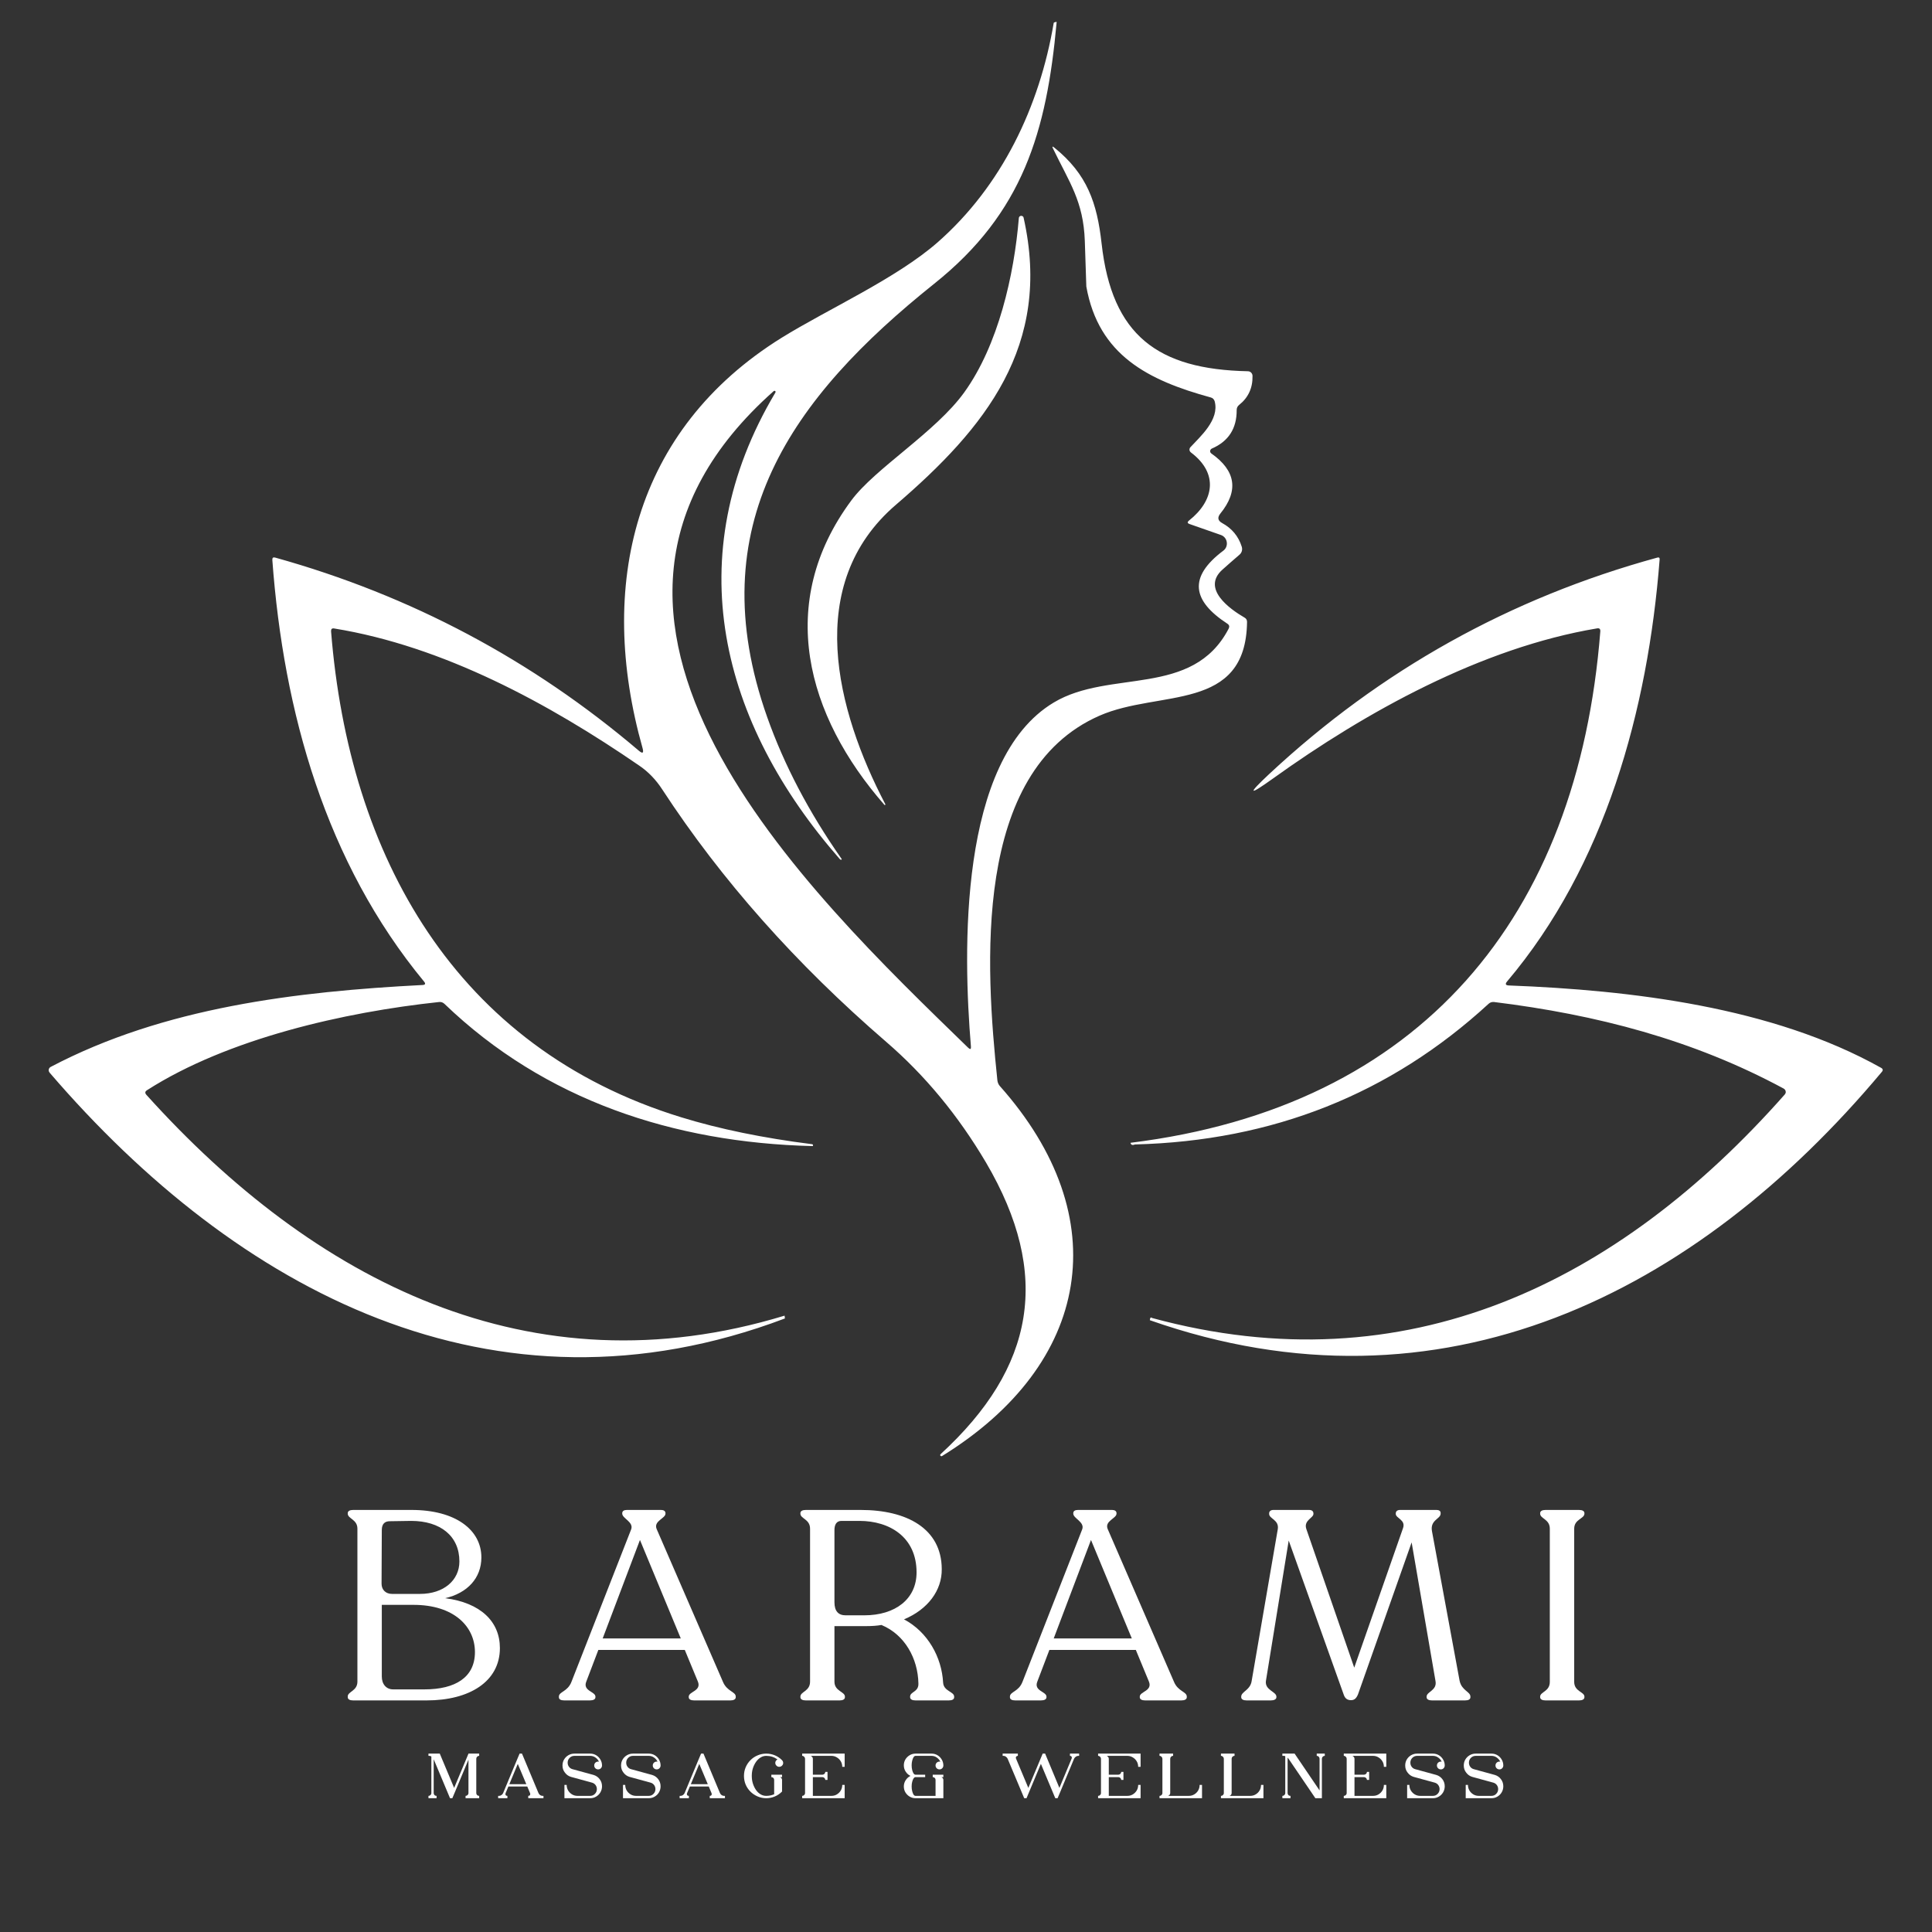<svg xmlns="http://www.w3.org/2000/svg" xmlns:xlink="http://www.w3.org/1999/xlink" width="500" zoomAndPan="magnify" viewBox="0 0 375 375" height="500" preserveAspectRatio="xMidYMid meet" version="1.0"><rect x="0" y="0" width="375" height="375" fill="#333333" stroke="none"/><defs><g/><clipPath id="7e3aef097a"><path d="M 9.449 4.109 L 365.547 4.109 L 365.547 283 L 9.449 283 Z M 9.449 4.109 " clip-rule="nonzero"/></clipPath></defs><g clip-path="url(#7e3aef097a)"><path fill="#ffffff" d="M 198.684 42.266 C 198.66 42.152 198.617 42.062 198.547 42.016 C 198.344 41.836 198.051 41.859 197.871 42.039 C 197.801 42.129 197.777 42.219 197.758 42.309 C 196.852 53.371 193.773 66.992 187.148 76.176 C 181.605 83.867 169.863 90.902 165.25 97.125 C 150.5 117.008 156.492 138.887 171.672 156.234 C 171.695 156.258 171.719 156.258 171.742 156.258 C 171.809 156.258 171.855 156.215 171.855 156.145 C 171.855 156.145 171.855 156.125 171.855 156.125 C 162.309 137.891 155.906 113.391 173.914 97.961 C 191.195 83.121 204.25 67.105 198.684 42.266 Z M 152.355 255.91 L 152.285 255.367 C 102.945 270.387 60.914 248.602 28.406 212.496 C 28.113 212.16 28.133 211.863 28.52 211.617 C 44.195 201.57 66.91 196.438 85.211 194.492 C 85.617 194.445 85.957 194.559 86.273 194.852 C 105.75 213.582 130.793 221.773 157.625 222.453 C 157.668 222.473 157.715 222.453 157.762 222.43 C 157.828 222.359 157.828 222.25 157.762 222.156 C 157.738 222.137 157.691 222.113 157.648 222.09 C 148.125 220.891 139.641 219.148 132.219 216.863 C 88.289 203.359 67.723 166.055 64.262 122.551 C 64.238 122.098 64.422 121.918 64.852 121.984 C 86.07 125.426 106.543 136.555 124.055 148.59 C 125.797 149.766 127.312 151.328 128.555 153.25 C 140.023 170.805 154.504 187.117 171.988 202.203 C 179.547 208.719 185.992 216.523 191.379 225.641 C 204.16 247.383 200.879 265.434 182.578 282.242 C 182.531 282.289 182.488 282.355 182.488 282.422 C 182.488 282.559 182.602 282.648 182.734 282.648 C 182.781 282.648 182.824 282.648 182.871 282.605 C 211.762 264.754 216.805 236.34 194.047 210.777 C 193.797 210.484 193.641 210.102 193.594 209.715 C 191.309 187.816 188.641 149.766 213.434 138.906 C 224.992 133.84 241.824 138.297 242.051 120.719 C 242.051 120.336 241.895 120.062 241.574 119.883 C 238.68 118.207 233.16 114.25 237.277 110.562 C 238.363 109.59 239.449 108.641 240.559 107.688 C 241.031 107.305 241.215 106.672 241.012 106.082 C 240.379 104.09 239.109 102.555 237.234 101.535 C 236.371 101.059 236.258 100.449 236.871 99.68 C 240.469 95.246 239.879 91.355 235.105 88.008 C 235.082 87.984 235.039 87.938 235.016 87.918 C 234.812 87.691 234.855 87.352 235.062 87.172 C 235.105 87.125 235.152 87.102 235.195 87.078 C 238.453 85.676 240.059 83.168 240.039 79.594 C 240.039 79.184 240.195 78.844 240.512 78.598 C 242.301 77.172 243.16 75.293 243.113 72.965 C 243.113 72.465 242.707 72.059 242.211 72.059 C 224.746 71.695 215.809 65.137 213.82 47.266 C 212.938 39.391 211.035 33.805 204.633 28.645 C 204.273 28.352 204.18 28.422 204.387 28.828 C 207.574 35.434 210.289 39.051 210.562 46.766 C 210.742 52.582 210.855 55.523 210.855 55.613 C 213.23 68.961 222.867 73.824 235.016 77.148 C 235.379 77.238 235.648 77.512 235.762 77.871 C 236.758 81.492 232.867 84.816 231.055 86.809 C 230.945 86.922 230.875 87.102 230.875 87.285 C 230.875 87.488 230.988 87.691 231.168 87.828 C 236.598 91.922 235.625 97.215 230.785 101.039 C 230.422 101.332 230.445 101.559 230.898 101.715 L 236.984 103.844 C 237.684 104.09 238.137 104.746 238.137 105.496 C 238.137 106.039 237.887 106.559 237.457 106.875 C 230.559 112.055 231.441 116.625 238.227 121.059 C 238.613 121.309 238.68 121.625 238.477 122.031 C 231.465 135.469 215.426 129.836 204.543 136.352 C 185.969 147.457 186.941 184.945 188.457 203.133 C 188.504 203.676 188.324 203.742 187.938 203.383 C 156.809 173.113 100.594 119.949 150.16 75.926 C 150.203 75.883 150.273 75.859 150.34 75.859 C 150.453 75.859 150.543 75.949 150.543 76.062 C 150.543 76.109 150.52 76.176 150.5 76.199 C 131.586 107.961 139.82 140.266 163.008 166.754 C 163.078 166.824 163.145 166.867 163.211 166.867 C 163.395 166.891 163.438 166.801 163.305 166.641 C 157.016 157.66 152.219 148.523 148.914 139.203 C 135.727 101.965 153.711 77.148 181.332 55.07 C 198.57 41.316 203.164 25.547 205.086 4.371 C 205.109 4.258 205.062 4.215 204.949 4.258 C 204.836 4.281 204.723 4.328 204.633 4.352 C 204.566 4.371 204.52 4.418 204.52 4.484 C 201.762 20.75 194.453 36.09 181.988 47.039 C 173.957 54.074 160.609 60.047 151.742 65.543 C 122.969 83.414 115.82 113.707 124.73 145.242 C 124.98 146.191 124.73 146.328 124.008 145.719 C 103.262 128.07 79.734 115.562 53.426 108.23 C 53.02 108.117 52.84 108.254 52.859 108.684 C 55.031 138.25 63.246 167.434 82.316 190.531 C 82.656 190.938 82.543 191.164 82.02 191.188 C 57.566 192.453 31.82 195.508 9.832 207.09 C 9.605 207.203 9.449 207.453 9.449 207.723 C 9.449 207.906 9.516 208.062 9.629 208.199 C 45.984 250.527 95.82 277.289 152.355 255.91 Z M 219.43 221.816 C 219.52 222.227 219.789 222.34 220.289 222.137 C 246.984 221.457 269.875 212.363 288.945 194.828 C 289.242 194.559 289.602 194.445 290.012 194.492 C 309.828 196.934 328.625 201.797 346.227 211.301 C 346.453 211.434 346.613 211.684 346.613 211.953 C 346.613 212.137 346.543 212.293 346.43 212.43 C 314.102 249.031 272.977 269.258 223.613 255.82 C 223.363 255.617 223.23 255.75 223.184 256.25 C 279.762 276.133 329.215 251.113 365.254 208.062 C 365.547 207.723 365.477 207.453 365.094 207.25 C 344.012 195.441 316.59 192.184 292.859 191.277 C 292.227 191.254 292.113 190.984 292.52 190.508 C 311.523 168.047 319.848 137.91 322.133 108.594 C 322.156 108.254 322.02 108.141 321.68 108.23 C 293.109 116.059 268 130.062 246.371 150.219 C 242.074 154.246 242.301 154.539 247.098 151.102 C 265.059 138.207 287.543 125.719 310.008 121.965 C 310.438 121.895 310.641 122.078 310.621 122.527 C 306.277 177.977 275.781 214.852 219.43 221.816 Z M 219.43 221.816 " fill-opacity="1" fill-rule="evenodd"/></g><g fill="#ffffff" fill-opacity="1"><g transform="translate(64.373, 330.049)"><g><path d="M 22.031 -19.844 C 26.344 -20.828 29.062 -23.75 29.062 -27.75 C 29.062 -33.125 24.016 -36.969 15.516 -36.969 L 4.172 -36.969 C 3.547 -36.969 3.125 -36.766 3.125 -36.344 L 3.125 -36.25 C 3.125 -35.25 5 -35.156 5 -33.328 L 5 -3.641 C 5 -1.828 3.125 -1.719 3.125 -0.781 L 3.125 -0.625 C 3.125 -0.203 3.547 0 4.172 0 L 18.438 0 C 26.719 0 32.656 -3.641 32.656 -10.156 C 32.656 -15.312 28.906 -18.953 22.031 -19.844 Z M 9.734 -33.062 C 9.734 -34.312 10.359 -34.781 11.297 -34.781 L 15.422 -34.844 C 21.094 -34.844 24.797 -31.922 24.797 -26.969 C 24.797 -23.328 21.766 -20.672 17.141 -20.672 L 11.719 -20.672 C 10.516 -20.672 9.688 -21.453 9.688 -22.656 Z M 18.016 -2.141 L 11.922 -2.141 C 10.625 -2.141 9.734 -3.125 9.734 -4.641 L 9.734 -18.547 L 15.891 -18.547 C 23.703 -18.547 27.812 -14.375 27.812 -9.375 C 27.812 -4.484 24.016 -2.141 18.016 -2.141 Z M 18.016 -2.141 "/></g></g></g><g fill="#ffffff" fill-opacity="1"><g transform="translate(108.121, 330.049)"><g><path d="M 1.406 0 L 6.359 0 C 7.031 0 7.453 -0.203 7.453 -0.625 L 7.453 -0.734 C 7.453 -1.719 4.953 -1.828 5.672 -3.641 L 8.016 -9.797 L 24.797 -9.797 L 27.344 -3.641 C 28.062 -1.828 25.562 -1.719 25.562 -0.734 L 25.562 -0.625 C 25.562 -0.203 25.984 0 26.609 0 L 33.641 0 C 34.266 0 34.688 -0.203 34.688 -0.625 L 34.688 -0.734 C 34.688 -1.719 32.969 -1.719 32.188 -3.641 L 19.328 -33.281 C 18.703 -34.844 21.047 -35.312 21.047 -36.25 L 21.047 -36.344 C 21.047 -36.766 20.672 -36.969 20.203 -36.969 L 13.547 -36.969 C 13.016 -36.969 12.656 -36.766 12.656 -36.344 L 12.656 -36.25 C 12.656 -35.312 14.953 -34.625 14.375 -33.172 L 2.812 -3.641 C 2.078 -1.672 0.359 -1.719 0.359 -0.734 L 0.359 -0.625 C 0.359 -0.203 0.734 0 1.406 0 Z M 8.859 -12.031 L 16.094 -31.141 L 24.016 -12.031 Z M 8.859 -12.031 "/></g></g></g><g fill="#ffffff" fill-opacity="1"><g transform="translate(152.232, 330.049)"><g><path d="M 30.828 -3.438 C 30.562 -8.391 27.859 -13.281 23.234 -15.734 C 27.859 -17.656 30.625 -21.359 30.562 -25.516 C 30.516 -33.375 23.75 -36.969 14.844 -36.969 L 4.172 -36.969 C 3.547 -36.969 3.125 -36.766 3.125 -36.344 L 3.125 -36.25 C 3.125 -35.25 5 -35.203 5 -33.328 L 5 -3.641 C 5 -1.766 3.125 -1.719 3.125 -0.734 L 3.125 -0.625 C 3.125 -0.203 3.547 0 4.172 0 L 10.734 0 C 11.359 0 11.766 -0.203 11.766 -0.625 L 11.766 -0.734 C 11.766 -1.719 9.734 -1.766 9.734 -3.641 L 9.734 -14.422 L 15.984 -14.422 C 16.984 -14.422 17.969 -14.484 18.859 -14.641 C 23.391 -12.766 25.938 -8.125 26.031 -3.281 C 26.094 -1.609 24.422 -1.719 24.422 -0.734 L 24.422 -0.625 C 24.422 -0.203 24.844 0 25.469 0 L 31.922 0 C 32.594 0 32.969 -0.203 32.969 -0.625 L 32.969 -0.734 C 32.969 -1.719 30.938 -1.766 30.828 -3.438 Z M 15.516 -16.516 L 11.922 -16.516 C 10.516 -16.516 9.734 -17.297 9.734 -19.062 L 9.734 -33.062 C 9.734 -34.156 10.156 -34.844 11.094 -34.844 L 14.578 -34.844 C 20.422 -34.844 25.672 -31.719 25.672 -24.844 C 25.672 -19.688 21.562 -16.516 15.516 -16.516 Z M 15.516 -16.516 "/></g></g></g><g fill="#ffffff" fill-opacity="1"><g transform="translate(195.667, 330.049)"><g><path d="M 1.406 0 L 6.359 0 C 7.031 0 7.453 -0.203 7.453 -0.625 L 7.453 -0.734 C 7.453 -1.719 4.953 -1.828 5.672 -3.641 L 8.016 -9.797 L 24.797 -9.797 L 27.344 -3.641 C 28.062 -1.828 25.562 -1.719 25.562 -0.734 L 25.562 -0.625 C 25.562 -0.203 25.984 0 26.609 0 L 33.641 0 C 34.266 0 34.688 -0.203 34.688 -0.625 L 34.688 -0.734 C 34.688 -1.719 32.969 -1.719 32.188 -3.641 L 19.328 -33.281 C 18.703 -34.844 21.047 -35.312 21.047 -36.25 L 21.047 -36.344 C 21.047 -36.766 20.672 -36.969 20.203 -36.969 L 13.547 -36.969 C 13.016 -36.969 12.656 -36.766 12.656 -36.344 L 12.656 -36.25 C 12.656 -35.312 14.953 -34.625 14.375 -33.172 L 2.812 -3.641 C 2.078 -1.672 0.359 -1.719 0.359 -0.734 L 0.359 -0.625 C 0.359 -0.203 0.734 0 1.406 0 Z M 8.859 -12.031 L 16.094 -31.141 L 24.016 -12.031 Z M 8.859 -12.031 "/></g></g></g><g fill="#ffffff" fill-opacity="1"><g transform="translate(239.779, 330.049)"><g><path d="M 43.531 -3.797 L 38.172 -32.812 C 37.75 -35.047 39.844 -35.203 39.844 -36.25 L 39.844 -36.406 C 39.844 -36.766 39.531 -36.969 39.062 -36.969 L 31.969 -36.969 C 31.453 -36.969 31.141 -36.719 31.141 -36.297 L 31.141 -36.188 C 31.141 -35.359 33.125 -35.047 32.547 -33.438 L 23.078 -6.359 L 13.797 -33.219 C 13.172 -34.938 15.156 -35.406 15.156 -36.188 L 15.156 -36.297 C 15.156 -36.719 14.844 -36.969 14.328 -36.969 L 7.391 -36.969 C 6.875 -36.969 6.562 -36.719 6.562 -36.297 L 6.562 -36.188 C 6.562 -35.25 8.547 -35.047 8.234 -33.219 L 3.172 -3.797 C 2.922 -1.984 1.141 -1.719 1.141 -0.734 L 1.141 -0.625 C 1.141 -0.203 1.562 0 2.188 0 L 6.875 0 C 7.5 0 7.969 -0.203 7.969 -0.625 L 7.969 -0.734 C 7.969 -1.719 5.672 -1.984 5.938 -3.797 L 10.359 -31.031 L 21.047 -1.094 C 21.297 -0.359 21.766 -0.047 22.453 -0.047 C 23.125 -0.047 23.484 -0.422 23.797 -1.141 L 34.219 -30.672 L 38.844 -3.797 C 39.219 -1.922 37.125 -1.719 37.125 -0.734 L 37.125 -0.625 C 37.125 -0.203 37.547 0 38.172 0 L 44.578 0 C 45.25 0 45.625 -0.203 45.625 -0.625 L 45.625 -0.734 C 45.625 -1.719 43.953 -1.875 43.531 -3.797 Z M 43.531 -3.797 "/></g></g></g><g fill="#ffffff" fill-opacity="1"><g transform="translate(295.817, 330.049)"><g><path d="M 3.125 -0.625 C 3.125 -0.203 3.547 0 4.172 0 L 10.672 0 C 11.297 0 11.719 -0.203 11.719 -0.625 L 11.719 -0.734 C 11.719 -1.672 9.734 -1.719 9.734 -3.594 L 9.734 -33.328 C 9.734 -35.203 11.719 -35.25 11.719 -36.25 L 11.719 -36.344 C 11.719 -36.766 11.297 -36.969 10.672 -36.969 L 4.172 -36.969 C 3.547 -36.969 3.125 -36.766 3.125 -36.344 L 3.125 -36.25 C 3.125 -35.25 5 -35.203 5 -33.328 L 5 -3.594 C 5 -1.719 3.125 -1.672 3.125 -0.734 Z M 3.125 -0.625 "/></g></g></g><g fill="#ffffff" fill-opacity="1"><g transform="translate(82.867, 349.015)"><g><path d="M 0.312 0.016 C 0.301 0.016 0.297 0.008 0.297 0 L 0.297 -0.438 C 0.297 -0.438 0.301 -0.438 0.312 -0.438 C 0.457 -0.438 0.582 -0.488 0.688 -0.594 C 0.801 -0.707 0.859 -0.836 0.859 -0.984 L 0.859 -8.078 C 0.734 -8.16 0.609 -8.203 0.484 -8.203 L 0.312 -8.203 C 0.301 -8.203 0.297 -8.203 0.297 -8.203 L 0.297 -8.625 C 0.297 -8.625 0.297 -8.629 0.297 -8.641 C 0.305 -8.641 0.312 -8.641 0.312 -8.641 L 2.5 -8.641 C 2.5 -8.641 2.5 -8.633 2.5 -8.625 L 5.281 -1.984 L 8.062 -8.625 C 8.051 -8.625 8.051 -8.629 8.062 -8.641 C 8.062 -8.641 8.066 -8.641 8.078 -8.641 L 10.125 -8.641 C 10.133 -8.641 10.141 -8.633 10.141 -8.625 L 10.141 -8.203 C 10.141 -8.203 10.133 -8.203 10.125 -8.203 C 9.977 -8.203 9.848 -8.145 9.734 -8.031 C 9.629 -7.914 9.578 -7.785 9.578 -7.641 L 9.578 -0.984 C 9.578 -0.836 9.629 -0.707 9.734 -0.594 C 9.848 -0.488 9.977 -0.438 10.125 -0.438 C 10.133 -0.438 10.141 -0.438 10.141 -0.438 L 10.141 0 C 10.141 0.008 10.133 0.016 10.125 0.016 L 7.5 0.016 C 7.5 0.016 7.5 0.008 7.5 0 L 7.5 -0.438 C 7.656 -0.438 7.785 -0.488 7.891 -0.594 C 8.004 -0.707 8.062 -0.836 8.062 -0.984 L 8.062 -7.469 L 5.531 -1.406 L 4.938 0 C 4.938 0.008 4.93 0.016 4.922 0.016 L 4.484 0.016 C 4.484 0.016 4.484 0.008 4.484 0 L 4.469 -0.016 L 1.312 -7.547 L 1.312 -0.984 C 1.312 -0.836 1.363 -0.707 1.469 -0.594 C 1.57 -0.488 1.703 -0.438 1.859 -0.438 C 1.867 -0.438 1.875 -0.438 1.875 -0.438 L 1.875 0 C 1.875 0.008 1.867 0.016 1.859 0.016 L 0.875 0.016 C 0.875 0.016 0.867 0.016 0.859 0.016 Z M 0.312 0.016 "/></g></g></g><g fill="#ffffff" fill-opacity="1"><g transform="translate(96.393, 349.015)"><g><path d="M 0.312 0.016 C 0.301 0.016 0.297 0.008 0.297 0 L 0.297 -0.438 C 0.305 -0.438 0.312 -0.438 0.312 -0.438 L 0.484 -0.438 C 0.641 -0.438 0.789 -0.488 0.938 -0.594 C 1.094 -0.707 1.203 -0.836 1.266 -0.984 L 3.859 -7.219 L 4.453 -8.625 C 4.453 -8.633 4.457 -8.641 4.469 -8.641 L 4.906 -8.641 C 4.914 -8.641 4.922 -8.633 4.922 -8.625 L 4.938 -8.609 L 8.125 -0.984 C 8.188 -0.836 8.289 -0.707 8.438 -0.594 C 8.594 -0.488 8.75 -0.438 8.906 -0.438 L 9.094 -0.438 L 9.094 0 C 9.094 0 9.094 0.004 9.094 0.016 L 6.156 0.016 C 6.145 0.004 6.141 0 6.141 0 L 6.141 -0.438 C 6.141 -0.438 6.145 -0.438 6.156 -0.438 C 6.301 -0.438 6.406 -0.484 6.469 -0.578 C 6.539 -0.68 6.547 -0.816 6.484 -0.984 L 5.953 -2.25 L 2.281 -2.25 L 1.75 -0.984 C 1.688 -0.816 1.691 -0.68 1.766 -0.578 C 1.828 -0.484 1.93 -0.438 2.078 -0.438 C 2.078 -0.438 2.082 -0.438 2.094 -0.438 L 2.094 0 C 2.094 0.008 2.086 0.016 2.078 0.016 Z M 4.109 -6.641 L 2.469 -2.703 L 5.766 -2.703 Z M 4.109 -6.641 "/></g></g></g><g fill="#ffffff" fill-opacity="1"><g transform="translate(108.883, 349.015)"><g><path d="M 6.453 -6.328 C 6.453 -6.547 6.523 -6.727 6.672 -6.875 C 6.828 -7.02 7.008 -7.094 7.219 -7.094 C 7.27 -7.094 7.32 -7.086 7.375 -7.078 C 7.227 -7.398 7.004 -7.664 6.703 -7.875 C 6.398 -8.094 6.055 -8.203 5.672 -8.203 L 2.609 -8.203 C 2.242 -8.203 1.93 -8.07 1.672 -7.812 C 1.422 -7.551 1.297 -7.242 1.297 -6.891 C 1.297 -6.586 1.379 -6.32 1.547 -6.094 C 1.711 -5.863 1.938 -5.707 2.219 -5.625 L 6.328 -4.5 C 6.816 -4.352 7.211 -4.078 7.516 -3.672 C 7.816 -3.273 7.969 -2.816 7.969 -2.297 C 7.969 -1.867 7.863 -1.477 7.656 -1.125 C 7.457 -0.781 7.18 -0.504 6.828 -0.297 C 6.484 -0.086 6.098 0.016 5.672 0.016 L 0.672 0.016 C 0.672 0.016 0.672 0.008 0.672 0 L 0.672 -2.547 C 0.672 -2.555 0.672 -2.562 0.672 -2.562 L 1.094 -2.562 C 1.102 -2.562 1.109 -2.555 1.109 -2.547 C 1.109 -2.16 1.203 -1.805 1.391 -1.484 C 1.578 -1.172 1.832 -0.914 2.156 -0.719 C 2.477 -0.531 2.828 -0.438 3.203 -0.438 C 3.211 -0.438 3.219 -0.438 3.219 -0.438 L 5.672 -0.438 C 6.023 -0.438 6.328 -0.562 6.578 -0.812 C 6.836 -1.07 6.969 -1.383 6.969 -1.75 C 6.969 -2.039 6.883 -2.301 6.719 -2.531 C 6.551 -2.758 6.328 -2.914 6.047 -3 L 1.938 -4.125 C 1.457 -4.27 1.066 -4.547 0.766 -4.953 C 0.453 -5.348 0.297 -5.805 0.297 -6.328 C 0.297 -6.754 0.395 -7.141 0.594 -7.484 C 0.801 -7.836 1.082 -8.117 1.438 -8.328 C 1.789 -8.535 2.18 -8.641 2.609 -8.641 L 5.672 -8.641 C 6.098 -8.641 6.484 -8.535 6.828 -8.328 C 7.18 -8.117 7.457 -7.836 7.656 -7.484 C 7.863 -7.141 7.969 -6.754 7.969 -6.328 C 7.969 -6.129 7.895 -5.953 7.75 -5.797 C 7.602 -5.648 7.426 -5.578 7.219 -5.578 C 7.008 -5.578 6.828 -5.648 6.672 -5.797 C 6.523 -5.953 6.453 -6.129 6.453 -6.328 Z M 6.453 -6.328 "/></g></g></g><g fill="#ffffff" fill-opacity="1"><g transform="translate(120.25, 349.015)"><g><path d="M 6.453 -6.328 C 6.453 -6.547 6.523 -6.727 6.672 -6.875 C 6.828 -7.02 7.008 -7.094 7.219 -7.094 C 7.27 -7.094 7.32 -7.086 7.375 -7.078 C 7.227 -7.398 7.004 -7.664 6.703 -7.875 C 6.398 -8.094 6.055 -8.203 5.672 -8.203 L 2.609 -8.203 C 2.242 -8.203 1.93 -8.07 1.672 -7.812 C 1.422 -7.551 1.297 -7.242 1.297 -6.891 C 1.297 -6.586 1.379 -6.32 1.547 -6.094 C 1.711 -5.863 1.938 -5.707 2.219 -5.625 L 6.328 -4.5 C 6.816 -4.352 7.211 -4.078 7.516 -3.672 C 7.816 -3.273 7.969 -2.816 7.969 -2.297 C 7.969 -1.867 7.863 -1.477 7.656 -1.125 C 7.457 -0.781 7.18 -0.504 6.828 -0.297 C 6.484 -0.086 6.098 0.016 5.672 0.016 L 0.672 0.016 C 0.672 0.016 0.672 0.008 0.672 0 L 0.672 -2.547 C 0.672 -2.555 0.672 -2.562 0.672 -2.562 L 1.094 -2.562 C 1.102 -2.562 1.109 -2.555 1.109 -2.547 C 1.109 -2.16 1.203 -1.805 1.391 -1.484 C 1.578 -1.172 1.832 -0.914 2.156 -0.719 C 2.477 -0.531 2.828 -0.438 3.203 -0.438 C 3.211 -0.438 3.219 -0.438 3.219 -0.438 L 5.672 -0.438 C 6.023 -0.438 6.328 -0.562 6.578 -0.812 C 6.836 -1.07 6.969 -1.383 6.969 -1.75 C 6.969 -2.039 6.883 -2.301 6.719 -2.531 C 6.551 -2.758 6.328 -2.914 6.047 -3 L 1.938 -4.125 C 1.457 -4.27 1.066 -4.547 0.766 -4.953 C 0.453 -5.348 0.297 -5.805 0.297 -6.328 C 0.297 -6.754 0.395 -7.141 0.594 -7.484 C 0.801 -7.836 1.082 -8.117 1.438 -8.328 C 1.789 -8.535 2.18 -8.641 2.609 -8.641 L 5.672 -8.641 C 6.098 -8.641 6.484 -8.535 6.828 -8.328 C 7.18 -8.117 7.457 -7.836 7.656 -7.484 C 7.863 -7.141 7.969 -6.754 7.969 -6.328 C 7.969 -6.129 7.895 -5.953 7.75 -5.797 C 7.602 -5.648 7.426 -5.578 7.219 -5.578 C 7.008 -5.578 6.828 -5.648 6.672 -5.797 C 6.523 -5.953 6.453 -6.129 6.453 -6.328 Z M 6.453 -6.328 "/></g></g></g><g fill="#ffffff" fill-opacity="1"><g transform="translate(131.618, 349.015)"><g><path d="M 0.312 0.016 C 0.301 0.016 0.297 0.008 0.297 0 L 0.297 -0.438 C 0.305 -0.438 0.312 -0.438 0.312 -0.438 L 0.484 -0.438 C 0.641 -0.438 0.789 -0.488 0.938 -0.594 C 1.094 -0.707 1.203 -0.836 1.266 -0.984 L 3.859 -7.219 L 4.453 -8.625 C 4.453 -8.633 4.457 -8.641 4.469 -8.641 L 4.906 -8.641 C 4.914 -8.641 4.922 -8.633 4.922 -8.625 L 4.938 -8.609 L 8.125 -0.984 C 8.188 -0.836 8.289 -0.707 8.438 -0.594 C 8.594 -0.488 8.75 -0.438 8.906 -0.438 L 9.094 -0.438 L 9.094 0 C 9.094 0 9.094 0.004 9.094 0.016 L 6.156 0.016 C 6.145 0.004 6.141 0 6.141 0 L 6.141 -0.438 C 6.141 -0.438 6.145 -0.438 6.156 -0.438 C 6.301 -0.438 6.406 -0.484 6.469 -0.578 C 6.539 -0.68 6.547 -0.816 6.484 -0.984 L 5.953 -2.25 L 2.281 -2.25 L 1.75 -0.984 C 1.688 -0.816 1.691 -0.68 1.766 -0.578 C 1.828 -0.484 1.93 -0.438 2.078 -0.438 C 2.078 -0.438 2.082 -0.438 2.094 -0.438 L 2.094 0 C 2.094 0.008 2.086 0.016 2.078 0.016 Z M 4.109 -6.641 L 2.469 -2.703 L 5.766 -2.703 Z M 4.109 -6.641 "/></g></g></g><g fill="#ffffff" fill-opacity="1"><g transform="translate(144.108, 349.015)"><g><path d="M 4.609 0.016 C 4.023 0.016 3.469 -0.098 2.938 -0.328 C 2.414 -0.555 1.957 -0.863 1.562 -1.25 C 1.164 -1.645 0.852 -2.102 0.625 -2.625 C 0.406 -3.156 0.297 -3.719 0.297 -4.312 C 0.297 -4.906 0.406 -5.461 0.625 -5.984 C 0.852 -6.516 1.164 -6.977 1.562 -7.375 C 1.957 -7.77 2.414 -8.078 2.938 -8.297 C 3.469 -8.523 4.023 -8.641 4.609 -8.641 C 5.203 -8.641 5.758 -8.531 6.281 -8.312 C 6.812 -8.094 7.273 -7.781 7.672 -7.375 C 7.828 -7.219 7.906 -7.035 7.906 -6.828 C 7.906 -6.617 7.828 -6.441 7.672 -6.297 C 7.523 -6.148 7.348 -6.078 7.141 -6.078 C 6.93 -6.078 6.754 -6.148 6.609 -6.297 C 6.453 -6.441 6.375 -6.625 6.375 -6.844 C 6.375 -7.039 6.453 -7.219 6.609 -7.375 C 6.66 -7.426 6.723 -7.473 6.797 -7.516 C 6.148 -7.973 5.422 -8.203 4.609 -8.203 C 4.223 -8.203 3.863 -8.098 3.531 -7.891 C 3.195 -7.691 2.898 -7.41 2.641 -7.047 C 2.391 -6.691 2.188 -6.281 2.031 -5.812 C 1.883 -5.344 1.812 -4.844 1.812 -4.312 C 1.812 -3.781 1.883 -3.281 2.031 -2.812 C 2.188 -2.344 2.391 -1.926 2.641 -1.562 C 2.898 -1.207 3.195 -0.93 3.531 -0.734 C 3.863 -0.535 4.223 -0.438 4.609 -0.438 C 5.16 -0.438 5.676 -0.539 6.156 -0.75 L 6.156 -3.547 C 6.156 -3.691 6.102 -3.816 6 -3.922 C 5.895 -4.023 5.766 -4.078 5.609 -4.078 C 5.609 -4.078 5.609 -4.082 5.609 -4.094 L 5.609 -4.531 C 5.609 -4.539 5.609 -4.547 5.609 -4.547 L 7.672 -4.547 C 7.68 -4.547 7.688 -4.539 7.688 -4.531 L 7.688 -4.094 C 7.688 -4.082 7.68 -4.078 7.672 -4.078 L 7.266 -4.078 C 7.391 -4.047 7.488 -3.977 7.562 -3.875 C 7.645 -3.781 7.688 -3.672 7.688 -3.547 L 7.688 -1.266 C 7.688 -1.266 7.68 -1.266 7.672 -1.266 C 7.242 -0.828 6.75 -0.5 6.188 -0.281 C 5.688 -0.082 5.16 0.016 4.609 0.016 Z M 4.609 0.016 "/></g></g></g><g fill="#ffffff" fill-opacity="1"><g transform="translate(155.401, 349.015)"><g><path d="M 0.312 0.016 C 0.301 0.016 0.297 0.008 0.297 0 L 0.297 -0.438 C 0.297 -0.438 0.301 -0.438 0.312 -0.438 C 0.457 -0.438 0.582 -0.488 0.688 -0.594 C 0.801 -0.707 0.859 -0.836 0.859 -0.984 L 0.859 -7.641 C 0.859 -7.785 0.801 -7.914 0.688 -8.031 C 0.582 -8.145 0.457 -8.203 0.312 -8.203 C 0.301 -8.203 0.297 -8.203 0.297 -8.203 L 0.297 -8.625 C 0.297 -8.633 0.301 -8.641 0.312 -8.641 L 0.859 -8.641 C 0.859 -8.641 0.863 -8.641 0.875 -8.641 L 8.531 -8.641 C 8.539 -8.641 8.547 -8.633 8.547 -8.625 L 8.547 -6.078 C 8.547 -6.078 8.539 -6.078 8.531 -6.078 L 8.094 -6.078 C 8.082 -6.078 8.078 -6.078 8.078 -6.078 C 8.078 -6.473 7.984 -6.828 7.797 -7.141 C 7.609 -7.461 7.352 -7.719 7.031 -7.906 C 6.719 -8.102 6.367 -8.203 5.984 -8.203 L 1.969 -8.203 C 2.082 -8.16 2.176 -8.086 2.25 -7.984 C 2.332 -7.891 2.375 -7.773 2.375 -7.641 L 2.375 -4.547 L 4.219 -4.547 C 4.363 -4.547 4.492 -4.598 4.609 -4.703 C 4.723 -4.805 4.781 -4.93 4.781 -5.078 C 4.781 -5.086 4.785 -5.094 4.797 -5.094 L 5.203 -5.094 C 5.211 -5.094 5.219 -5.086 5.219 -5.078 L 5.219 -3.547 C 5.219 -3.535 5.211 -3.531 5.203 -3.531 L 4.797 -3.531 C 4.785 -3.531 4.781 -3.535 4.781 -3.547 C 4.781 -3.691 4.723 -3.816 4.609 -3.922 C 4.492 -4.023 4.363 -4.078 4.219 -4.078 L 2.375 -4.078 L 2.375 -0.438 L 5.984 -0.438 C 6.367 -0.438 6.719 -0.531 7.031 -0.719 C 7.352 -0.914 7.609 -1.172 7.797 -1.484 C 7.984 -1.805 8.078 -2.16 8.078 -2.547 C 8.078 -2.555 8.082 -2.562 8.094 -2.562 L 8.531 -2.562 C 8.539 -2.562 8.547 -2.555 8.547 -2.547 L 8.547 0 C 8.547 0.008 8.539 0.016 8.531 0.016 Z M 0.312 0.016 "/></g></g></g><g fill="#ffffff" fill-opacity="1"><g transform="translate(167.323, 349.015)"><g/></g></g><g fill="#ffffff" fill-opacity="1"><g transform="translate(175.137, 349.015)"><g><path d="M 7.969 -4.547 C 7.969 -4.547 7.969 -4.539 7.969 -4.531 L 7.969 -4.094 C 7.969 -4.082 7.969 -4.078 7.969 -4.078 L 7.562 -4.078 C 7.676 -4.047 7.77 -3.977 7.844 -3.875 C 7.926 -3.781 7.969 -3.672 7.969 -3.547 L 7.969 0 C 7.969 0.008 7.969 0.016 7.969 0.016 L 2.562 0.016 C 2.156 0.016 1.773 -0.086 1.422 -0.297 C 1.078 -0.504 0.801 -0.781 0.594 -1.125 C 0.395 -1.469 0.297 -1.848 0.297 -2.266 C 0.297 -2.711 0.414 -3.117 0.656 -3.484 C 0.895 -3.848 1.203 -4.125 1.578 -4.312 C 1.203 -4.5 0.895 -4.773 0.656 -5.141 C 0.414 -5.504 0.297 -5.914 0.297 -6.375 C 0.297 -6.781 0.395 -7.156 0.594 -7.5 C 0.801 -7.844 1.078 -8.117 1.422 -8.328 C 1.773 -8.535 2.156 -8.641 2.562 -8.641 L 5.672 -8.641 C 6.098 -8.641 6.484 -8.535 6.828 -8.328 C 7.18 -8.117 7.457 -7.836 7.656 -7.484 C 7.863 -7.141 7.969 -6.754 7.969 -6.328 C 7.969 -6.129 7.895 -5.953 7.75 -5.797 C 7.602 -5.648 7.426 -5.578 7.219 -5.578 C 7.008 -5.578 6.828 -5.648 6.672 -5.797 C 6.523 -5.953 6.453 -6.129 6.453 -6.328 C 6.453 -6.547 6.523 -6.727 6.672 -6.875 C 6.828 -7.02 7.008 -7.094 7.219 -7.094 C 7.27 -7.094 7.32 -7.086 7.375 -7.078 C 7.227 -7.398 7.004 -7.664 6.703 -7.875 C 6.398 -8.094 6.055 -8.203 5.672 -8.203 L 2.562 -8.203 C 2.426 -8.203 2.301 -8.117 2.188 -7.953 C 2.082 -7.785 1.992 -7.562 1.922 -7.281 C 1.848 -7 1.812 -6.695 1.812 -6.375 C 1.812 -6.031 1.848 -5.719 1.922 -5.438 C 1.992 -5.164 2.082 -4.945 2.188 -4.781 C 2.301 -4.625 2.426 -4.547 2.562 -4.547 L 4.422 -4.547 C 4.43 -4.547 4.438 -4.539 4.438 -4.531 L 4.438 -4.094 C 4.438 -4.082 4.43 -4.078 4.422 -4.078 L 2.562 -4.078 C 2.426 -4.078 2.301 -3.992 2.188 -3.828 C 2.082 -3.672 1.992 -3.453 1.922 -3.172 C 1.848 -2.898 1.812 -2.598 1.812 -2.266 C 1.812 -1.93 1.848 -1.625 1.922 -1.344 C 1.992 -1.062 2.082 -0.836 2.188 -0.672 C 2.301 -0.516 2.426 -0.438 2.562 -0.438 L 6.453 -0.438 L 6.453 -3.547 C 6.453 -3.691 6.398 -3.816 6.297 -3.922 C 6.191 -4.023 6.062 -4.078 5.906 -4.078 C 5.906 -4.078 5.906 -4.082 5.906 -4.094 L 5.906 -4.531 C 5.906 -4.539 5.906 -4.547 5.906 -4.547 Z M 7.969 -4.547 "/></g></g></g><g fill="#ffffff" fill-opacity="1"><g transform="translate(186.504, 349.015)"><g/></g></g><g fill="#ffffff" fill-opacity="1"><g transform="translate(194.317, 349.015)"><g><path d="M 15.125 -8.641 C 15.133 -8.641 15.141 -8.633 15.141 -8.625 L 15.141 -8.203 C 15.141 -8.203 15.133 -8.203 15.125 -8.203 L 14.953 -8.203 C 14.797 -8.203 14.641 -8.145 14.484 -8.031 C 14.328 -7.914 14.219 -7.785 14.156 -7.641 L 11.562 -1.406 L 10.969 0 C 10.969 0.008 10.969 0.016 10.969 0.016 L 10.516 0.016 C 10.516 0.016 10.516 0.008 10.516 0 L 10.5 -0.016 L 7.719 -6.656 L 4.938 0 C 4.938 0.008 4.93 0.016 4.922 0.016 L 4.484 0.016 C 4.484 0.016 4.484 0.008 4.484 0 L 4.469 -0.016 L 1.266 -7.641 C 1.203 -7.785 1.094 -7.914 0.938 -8.031 C 0.789 -8.145 0.641 -8.203 0.484 -8.203 L 0.312 -8.203 C 0.301 -8.203 0.297 -8.203 0.297 -8.203 L 0.297 -8.625 C 0.297 -8.625 0.297 -8.629 0.297 -8.641 C 0.305 -8.641 0.312 -8.641 0.312 -8.641 L 3.234 -8.641 C 3.234 -8.641 3.238 -8.641 3.25 -8.641 C 3.25 -8.629 3.25 -8.625 3.25 -8.625 L 3.25 -8.203 C 3.238 -8.203 3.234 -8.203 3.234 -8.203 C 3.098 -8.203 2.992 -8.148 2.922 -8.047 C 2.848 -7.941 2.844 -7.805 2.906 -7.641 L 5.281 -1.984 L 8.062 -8.625 C 8.062 -8.633 8.066 -8.641 8.078 -8.641 L 8.531 -8.641 C 8.531 -8.641 8.535 -8.641 8.547 -8.641 C 8.547 -8.629 8.547 -8.625 8.547 -8.625 L 11.312 -1.984 L 13.672 -7.641 C 13.742 -7.805 13.742 -7.941 13.672 -8.047 C 13.609 -8.148 13.504 -8.203 13.359 -8.203 L 13.359 -8.625 C 13.359 -8.633 13.363 -8.641 13.375 -8.641 Z M 15.125 -8.641 "/></g></g></g><g fill="#ffffff" fill-opacity="1"><g transform="translate(212.841, 349.015)"><g><path d="M 0.312 0.016 C 0.301 0.016 0.297 0.008 0.297 0 L 0.297 -0.438 C 0.297 -0.438 0.301 -0.438 0.312 -0.438 C 0.457 -0.438 0.582 -0.488 0.688 -0.594 C 0.801 -0.707 0.859 -0.836 0.859 -0.984 L 0.859 -7.641 C 0.859 -7.785 0.801 -7.914 0.688 -8.031 C 0.582 -8.145 0.457 -8.203 0.312 -8.203 C 0.301 -8.203 0.297 -8.203 0.297 -8.203 L 0.297 -8.625 C 0.297 -8.633 0.301 -8.641 0.312 -8.641 L 0.859 -8.641 C 0.859 -8.641 0.863 -8.641 0.875 -8.641 L 8.531 -8.641 C 8.539 -8.641 8.547 -8.633 8.547 -8.625 L 8.547 -6.078 C 8.547 -6.078 8.539 -6.078 8.531 -6.078 L 8.094 -6.078 C 8.082 -6.078 8.078 -6.078 8.078 -6.078 C 8.078 -6.473 7.984 -6.828 7.797 -7.141 C 7.609 -7.461 7.352 -7.719 7.031 -7.906 C 6.719 -8.102 6.367 -8.203 5.984 -8.203 L 1.969 -8.203 C 2.082 -8.16 2.176 -8.086 2.25 -7.984 C 2.332 -7.891 2.375 -7.773 2.375 -7.641 L 2.375 -4.547 L 4.219 -4.547 C 4.363 -4.547 4.492 -4.598 4.609 -4.703 C 4.723 -4.805 4.781 -4.93 4.781 -5.078 C 4.781 -5.086 4.785 -5.094 4.797 -5.094 L 5.203 -5.094 C 5.211 -5.094 5.219 -5.086 5.219 -5.078 L 5.219 -3.547 C 5.219 -3.535 5.211 -3.531 5.203 -3.531 L 4.797 -3.531 C 4.785 -3.531 4.781 -3.535 4.781 -3.547 C 4.781 -3.691 4.723 -3.816 4.609 -3.922 C 4.492 -4.023 4.363 -4.078 4.219 -4.078 L 2.375 -4.078 L 2.375 -0.438 L 5.984 -0.438 C 6.367 -0.438 6.719 -0.531 7.031 -0.719 C 7.352 -0.914 7.609 -1.172 7.797 -1.484 C 7.984 -1.805 8.078 -2.16 8.078 -2.547 C 8.078 -2.555 8.082 -2.562 8.094 -2.562 L 8.531 -2.562 C 8.539 -2.562 8.547 -2.555 8.547 -2.547 L 8.547 0 C 8.547 0.008 8.539 0.016 8.531 0.016 Z M 0.312 0.016 "/></g></g></g><g fill="#ffffff" fill-opacity="1"><g transform="translate(224.764, 349.015)"><g><path d="M 0.312 0.016 C 0.301 0.016 0.297 0.008 0.297 0 L 0.297 -0.438 C 0.297 -0.438 0.301 -0.438 0.312 -0.438 C 0.457 -0.438 0.582 -0.488 0.688 -0.594 C 0.801 -0.707 0.859 -0.836 0.859 -0.984 L 0.859 -7.641 C 0.859 -7.785 0.801 -7.914 0.688 -8.031 C 0.582 -8.145 0.457 -8.203 0.312 -8.203 C 0.301 -8.203 0.297 -8.203 0.297 -8.203 L 0.297 -8.625 C 0.297 -8.633 0.301 -8.641 0.312 -8.641 L 0.859 -8.641 C 0.859 -8.641 0.863 -8.641 0.875 -8.641 L 2.922 -8.641 C 2.93 -8.641 2.938 -8.633 2.938 -8.625 L 2.938 -8.203 C 2.938 -8.203 2.93 -8.203 2.922 -8.203 C 2.773 -8.203 2.645 -8.145 2.531 -8.031 C 2.426 -7.914 2.375 -7.785 2.375 -7.641 L 2.375 -0.984 C 2.375 -0.859 2.332 -0.742 2.25 -0.641 C 2.176 -0.547 2.082 -0.477 1.969 -0.438 L 5.984 -0.438 C 6.367 -0.438 6.719 -0.531 7.031 -0.719 C 7.352 -0.906 7.609 -1.16 7.797 -1.484 C 7.984 -1.805 8.078 -2.16 8.078 -2.547 C 8.078 -2.555 8.082 -2.562 8.094 -2.562 L 8.531 -2.562 C 8.539 -2.562 8.547 -2.555 8.547 -2.547 L 8.547 0 C 8.547 0.008 8.539 0.016 8.531 0.016 Z M 0.312 0.016 "/></g></g></g><g fill="#ffffff" fill-opacity="1"><g transform="translate(236.686, 349.015)"><g><path d="M 0.312 0.016 C 0.301 0.016 0.297 0.008 0.297 0 L 0.297 -0.438 C 0.297 -0.438 0.301 -0.438 0.312 -0.438 C 0.457 -0.438 0.582 -0.488 0.688 -0.594 C 0.801 -0.707 0.859 -0.836 0.859 -0.984 L 0.859 -7.641 C 0.859 -7.785 0.801 -7.914 0.688 -8.031 C 0.582 -8.145 0.457 -8.203 0.312 -8.203 C 0.301 -8.203 0.297 -8.203 0.297 -8.203 L 0.297 -8.625 C 0.297 -8.633 0.301 -8.641 0.312 -8.641 L 0.859 -8.641 C 0.859 -8.641 0.863 -8.641 0.875 -8.641 L 2.922 -8.641 C 2.93 -8.641 2.938 -8.633 2.938 -8.625 L 2.938 -8.203 C 2.938 -8.203 2.93 -8.203 2.922 -8.203 C 2.773 -8.203 2.645 -8.145 2.531 -8.031 C 2.426 -7.914 2.375 -7.785 2.375 -7.641 L 2.375 -0.984 C 2.375 -0.859 2.332 -0.742 2.25 -0.641 C 2.176 -0.547 2.082 -0.477 1.969 -0.438 L 5.984 -0.438 C 6.367 -0.438 6.719 -0.531 7.031 -0.719 C 7.352 -0.906 7.609 -1.16 7.797 -1.484 C 7.984 -1.805 8.078 -2.16 8.078 -2.547 C 8.078 -2.555 8.082 -2.562 8.094 -2.562 L 8.531 -2.562 C 8.539 -2.562 8.547 -2.555 8.547 -2.547 L 8.547 0 C 8.547 0.008 8.539 0.016 8.531 0.016 Z M 0.312 0.016 "/></g></g></g><g fill="#ffffff" fill-opacity="1"><g transform="translate(248.609, 349.015)"><g><path d="M 8.531 -8.641 C 8.531 -8.641 8.531 -8.633 8.531 -8.625 L 8.531 -8.203 C 8.375 -8.203 8.238 -8.145 8.125 -8.031 C 8.02 -7.914 7.969 -7.785 7.969 -7.641 L 7.969 0 C 7.969 0.008 7.969 0.016 7.969 0.016 L 6.719 0.016 C 6.719 0.016 6.711 0.016 6.703 0.016 L 1.5 -7.641 C 1.457 -7.711 1.395 -7.785 1.312 -7.859 L 1.312 -0.984 C 1.312 -0.836 1.363 -0.707 1.469 -0.594 C 1.57 -0.488 1.703 -0.438 1.859 -0.438 C 1.867 -0.438 1.875 -0.438 1.875 -0.438 L 1.875 0 C 1.875 0.008 1.867 0.016 1.859 0.016 L 0.312 0.016 C 0.301 0.016 0.297 0.008 0.297 0 L 0.297 -0.438 C 0.297 -0.438 0.301 -0.438 0.312 -0.438 C 0.457 -0.438 0.582 -0.488 0.688 -0.594 C 0.801 -0.707 0.859 -0.836 0.859 -0.984 L 0.859 -8.141 C 0.766 -8.18 0.676 -8.203 0.594 -8.203 L 0.312 -8.203 C 0.301 -8.203 0.297 -8.203 0.297 -8.203 L 0.297 -8.625 C 0.297 -8.633 0.301 -8.641 0.312 -8.641 L 2.672 -8.641 L 7.516 -1.5 L 7.516 -7.641 C 7.516 -7.797 7.461 -7.926 7.359 -8.031 C 7.254 -8.145 7.125 -8.203 6.969 -8.203 L 6.969 -8.625 C 6.969 -8.633 6.969 -8.641 6.969 -8.641 Z M 8.531 -8.641 "/></g></g></g><g fill="#ffffff" fill-opacity="1"><g transform="translate(260.531, 349.015)"><g><path d="M 0.312 0.016 C 0.301 0.016 0.297 0.008 0.297 0 L 0.297 -0.438 C 0.297 -0.438 0.301 -0.438 0.312 -0.438 C 0.457 -0.438 0.582 -0.488 0.688 -0.594 C 0.801 -0.707 0.859 -0.836 0.859 -0.984 L 0.859 -7.641 C 0.859 -7.785 0.801 -7.914 0.688 -8.031 C 0.582 -8.145 0.457 -8.203 0.312 -8.203 C 0.301 -8.203 0.297 -8.203 0.297 -8.203 L 0.297 -8.625 C 0.297 -8.633 0.301 -8.641 0.312 -8.641 L 0.859 -8.641 C 0.859 -8.641 0.863 -8.641 0.875 -8.641 L 8.531 -8.641 C 8.539 -8.641 8.547 -8.633 8.547 -8.625 L 8.547 -6.078 C 8.547 -6.078 8.539 -6.078 8.531 -6.078 L 8.094 -6.078 C 8.082 -6.078 8.078 -6.078 8.078 -6.078 C 8.078 -6.473 7.984 -6.828 7.797 -7.141 C 7.609 -7.461 7.352 -7.719 7.031 -7.906 C 6.719 -8.102 6.367 -8.203 5.984 -8.203 L 1.969 -8.203 C 2.082 -8.16 2.176 -8.086 2.25 -7.984 C 2.332 -7.891 2.375 -7.773 2.375 -7.641 L 2.375 -4.547 L 4.219 -4.547 C 4.363 -4.547 4.492 -4.598 4.609 -4.703 C 4.723 -4.805 4.781 -4.93 4.781 -5.078 C 4.781 -5.086 4.785 -5.094 4.797 -5.094 L 5.203 -5.094 C 5.211 -5.094 5.219 -5.086 5.219 -5.078 L 5.219 -3.547 C 5.219 -3.535 5.211 -3.531 5.203 -3.531 L 4.797 -3.531 C 4.785 -3.531 4.781 -3.535 4.781 -3.547 C 4.781 -3.691 4.723 -3.816 4.609 -3.922 C 4.492 -4.023 4.363 -4.078 4.219 -4.078 L 2.375 -4.078 L 2.375 -0.438 L 5.984 -0.438 C 6.367 -0.438 6.719 -0.531 7.031 -0.719 C 7.352 -0.914 7.609 -1.172 7.797 -1.484 C 7.984 -1.805 8.078 -2.16 8.078 -2.547 C 8.078 -2.555 8.082 -2.562 8.094 -2.562 L 8.531 -2.562 C 8.539 -2.562 8.547 -2.555 8.547 -2.547 L 8.547 0 C 8.547 0.008 8.539 0.016 8.531 0.016 Z M 0.312 0.016 "/></g></g></g><g fill="#ffffff" fill-opacity="1"><g transform="translate(272.453, 349.015)"><g><path d="M 6.453 -6.328 C 6.453 -6.547 6.523 -6.727 6.672 -6.875 C 6.828 -7.02 7.008 -7.094 7.219 -7.094 C 7.27 -7.094 7.32 -7.086 7.375 -7.078 C 7.227 -7.398 7.004 -7.664 6.703 -7.875 C 6.398 -8.094 6.055 -8.203 5.672 -8.203 L 2.609 -8.203 C 2.242 -8.203 1.93 -8.07 1.672 -7.812 C 1.422 -7.551 1.297 -7.242 1.297 -6.891 C 1.297 -6.586 1.379 -6.32 1.547 -6.094 C 1.711 -5.863 1.938 -5.707 2.219 -5.625 L 6.328 -4.5 C 6.816 -4.352 7.211 -4.078 7.516 -3.672 C 7.816 -3.273 7.969 -2.816 7.969 -2.297 C 7.969 -1.867 7.863 -1.477 7.656 -1.125 C 7.457 -0.781 7.18 -0.504 6.828 -0.297 C 6.484 -0.086 6.098 0.016 5.672 0.016 L 0.672 0.016 C 0.672 0.016 0.672 0.008 0.672 0 L 0.672 -2.547 C 0.672 -2.555 0.672 -2.562 0.672 -2.562 L 1.094 -2.562 C 1.102 -2.562 1.109 -2.555 1.109 -2.547 C 1.109 -2.16 1.203 -1.805 1.391 -1.484 C 1.578 -1.172 1.832 -0.914 2.156 -0.719 C 2.477 -0.531 2.828 -0.438 3.203 -0.438 C 3.211 -0.438 3.219 -0.438 3.219 -0.438 L 5.672 -0.438 C 6.023 -0.438 6.328 -0.562 6.578 -0.812 C 6.836 -1.07 6.969 -1.383 6.969 -1.75 C 6.969 -2.039 6.883 -2.301 6.719 -2.531 C 6.551 -2.758 6.328 -2.914 6.047 -3 L 1.938 -4.125 C 1.457 -4.27 1.066 -4.547 0.766 -4.953 C 0.453 -5.348 0.297 -5.805 0.297 -6.328 C 0.297 -6.754 0.395 -7.141 0.594 -7.484 C 0.801 -7.836 1.082 -8.117 1.438 -8.328 C 1.789 -8.535 2.18 -8.641 2.609 -8.641 L 5.672 -8.641 C 6.098 -8.641 6.484 -8.535 6.828 -8.328 C 7.18 -8.117 7.457 -7.836 7.656 -7.484 C 7.863 -7.141 7.969 -6.754 7.969 -6.328 C 7.969 -6.129 7.895 -5.953 7.75 -5.797 C 7.602 -5.648 7.426 -5.578 7.219 -5.578 C 7.008 -5.578 6.828 -5.648 6.672 -5.797 C 6.523 -5.953 6.453 -6.129 6.453 -6.328 Z M 6.453 -6.328 "/></g></g></g><g fill="#ffffff" fill-opacity="1"><g transform="translate(283.821, 349.015)"><g><path d="M 6.453 -6.328 C 6.453 -6.547 6.523 -6.727 6.672 -6.875 C 6.828 -7.02 7.008 -7.094 7.219 -7.094 C 7.27 -7.094 7.32 -7.086 7.375 -7.078 C 7.227 -7.398 7.004 -7.664 6.703 -7.875 C 6.398 -8.094 6.055 -8.203 5.672 -8.203 L 2.609 -8.203 C 2.242 -8.203 1.93 -8.07 1.672 -7.812 C 1.422 -7.551 1.297 -7.242 1.297 -6.891 C 1.297 -6.586 1.379 -6.32 1.547 -6.094 C 1.711 -5.863 1.938 -5.707 2.219 -5.625 L 6.328 -4.5 C 6.816 -4.352 7.211 -4.078 7.516 -3.672 C 7.816 -3.273 7.969 -2.816 7.969 -2.297 C 7.969 -1.867 7.863 -1.477 7.656 -1.125 C 7.457 -0.781 7.18 -0.504 6.828 -0.297 C 6.484 -0.086 6.098 0.016 5.672 0.016 L 0.672 0.016 C 0.672 0.016 0.672 0.008 0.672 0 L 0.672 -2.547 C 0.672 -2.555 0.672 -2.562 0.672 -2.562 L 1.094 -2.562 C 1.102 -2.562 1.109 -2.555 1.109 -2.547 C 1.109 -2.16 1.203 -1.805 1.391 -1.484 C 1.578 -1.172 1.832 -0.914 2.156 -0.719 C 2.477 -0.531 2.828 -0.438 3.203 -0.438 C 3.211 -0.438 3.219 -0.438 3.219 -0.438 L 5.672 -0.438 C 6.023 -0.438 6.328 -0.562 6.578 -0.812 C 6.836 -1.07 6.969 -1.383 6.969 -1.75 C 6.969 -2.039 6.883 -2.301 6.719 -2.531 C 6.551 -2.758 6.328 -2.914 6.047 -3 L 1.938 -4.125 C 1.457 -4.27 1.066 -4.547 0.766 -4.953 C 0.453 -5.348 0.297 -5.805 0.297 -6.328 C 0.297 -6.754 0.395 -7.141 0.594 -7.484 C 0.801 -7.836 1.082 -8.117 1.438 -8.328 C 1.789 -8.535 2.18 -8.641 2.609 -8.641 L 5.672 -8.641 C 6.098 -8.641 6.484 -8.535 6.828 -8.328 C 7.18 -8.117 7.457 -7.836 7.656 -7.484 C 7.863 -7.141 7.969 -6.754 7.969 -6.328 C 7.969 -6.129 7.895 -5.953 7.75 -5.797 C 7.602 -5.648 7.426 -5.578 7.219 -5.578 C 7.008 -5.578 6.828 -5.648 6.672 -5.797 C 6.523 -5.953 6.453 -6.129 6.453 -6.328 Z M 6.453 -6.328 "/></g></g></g></svg>